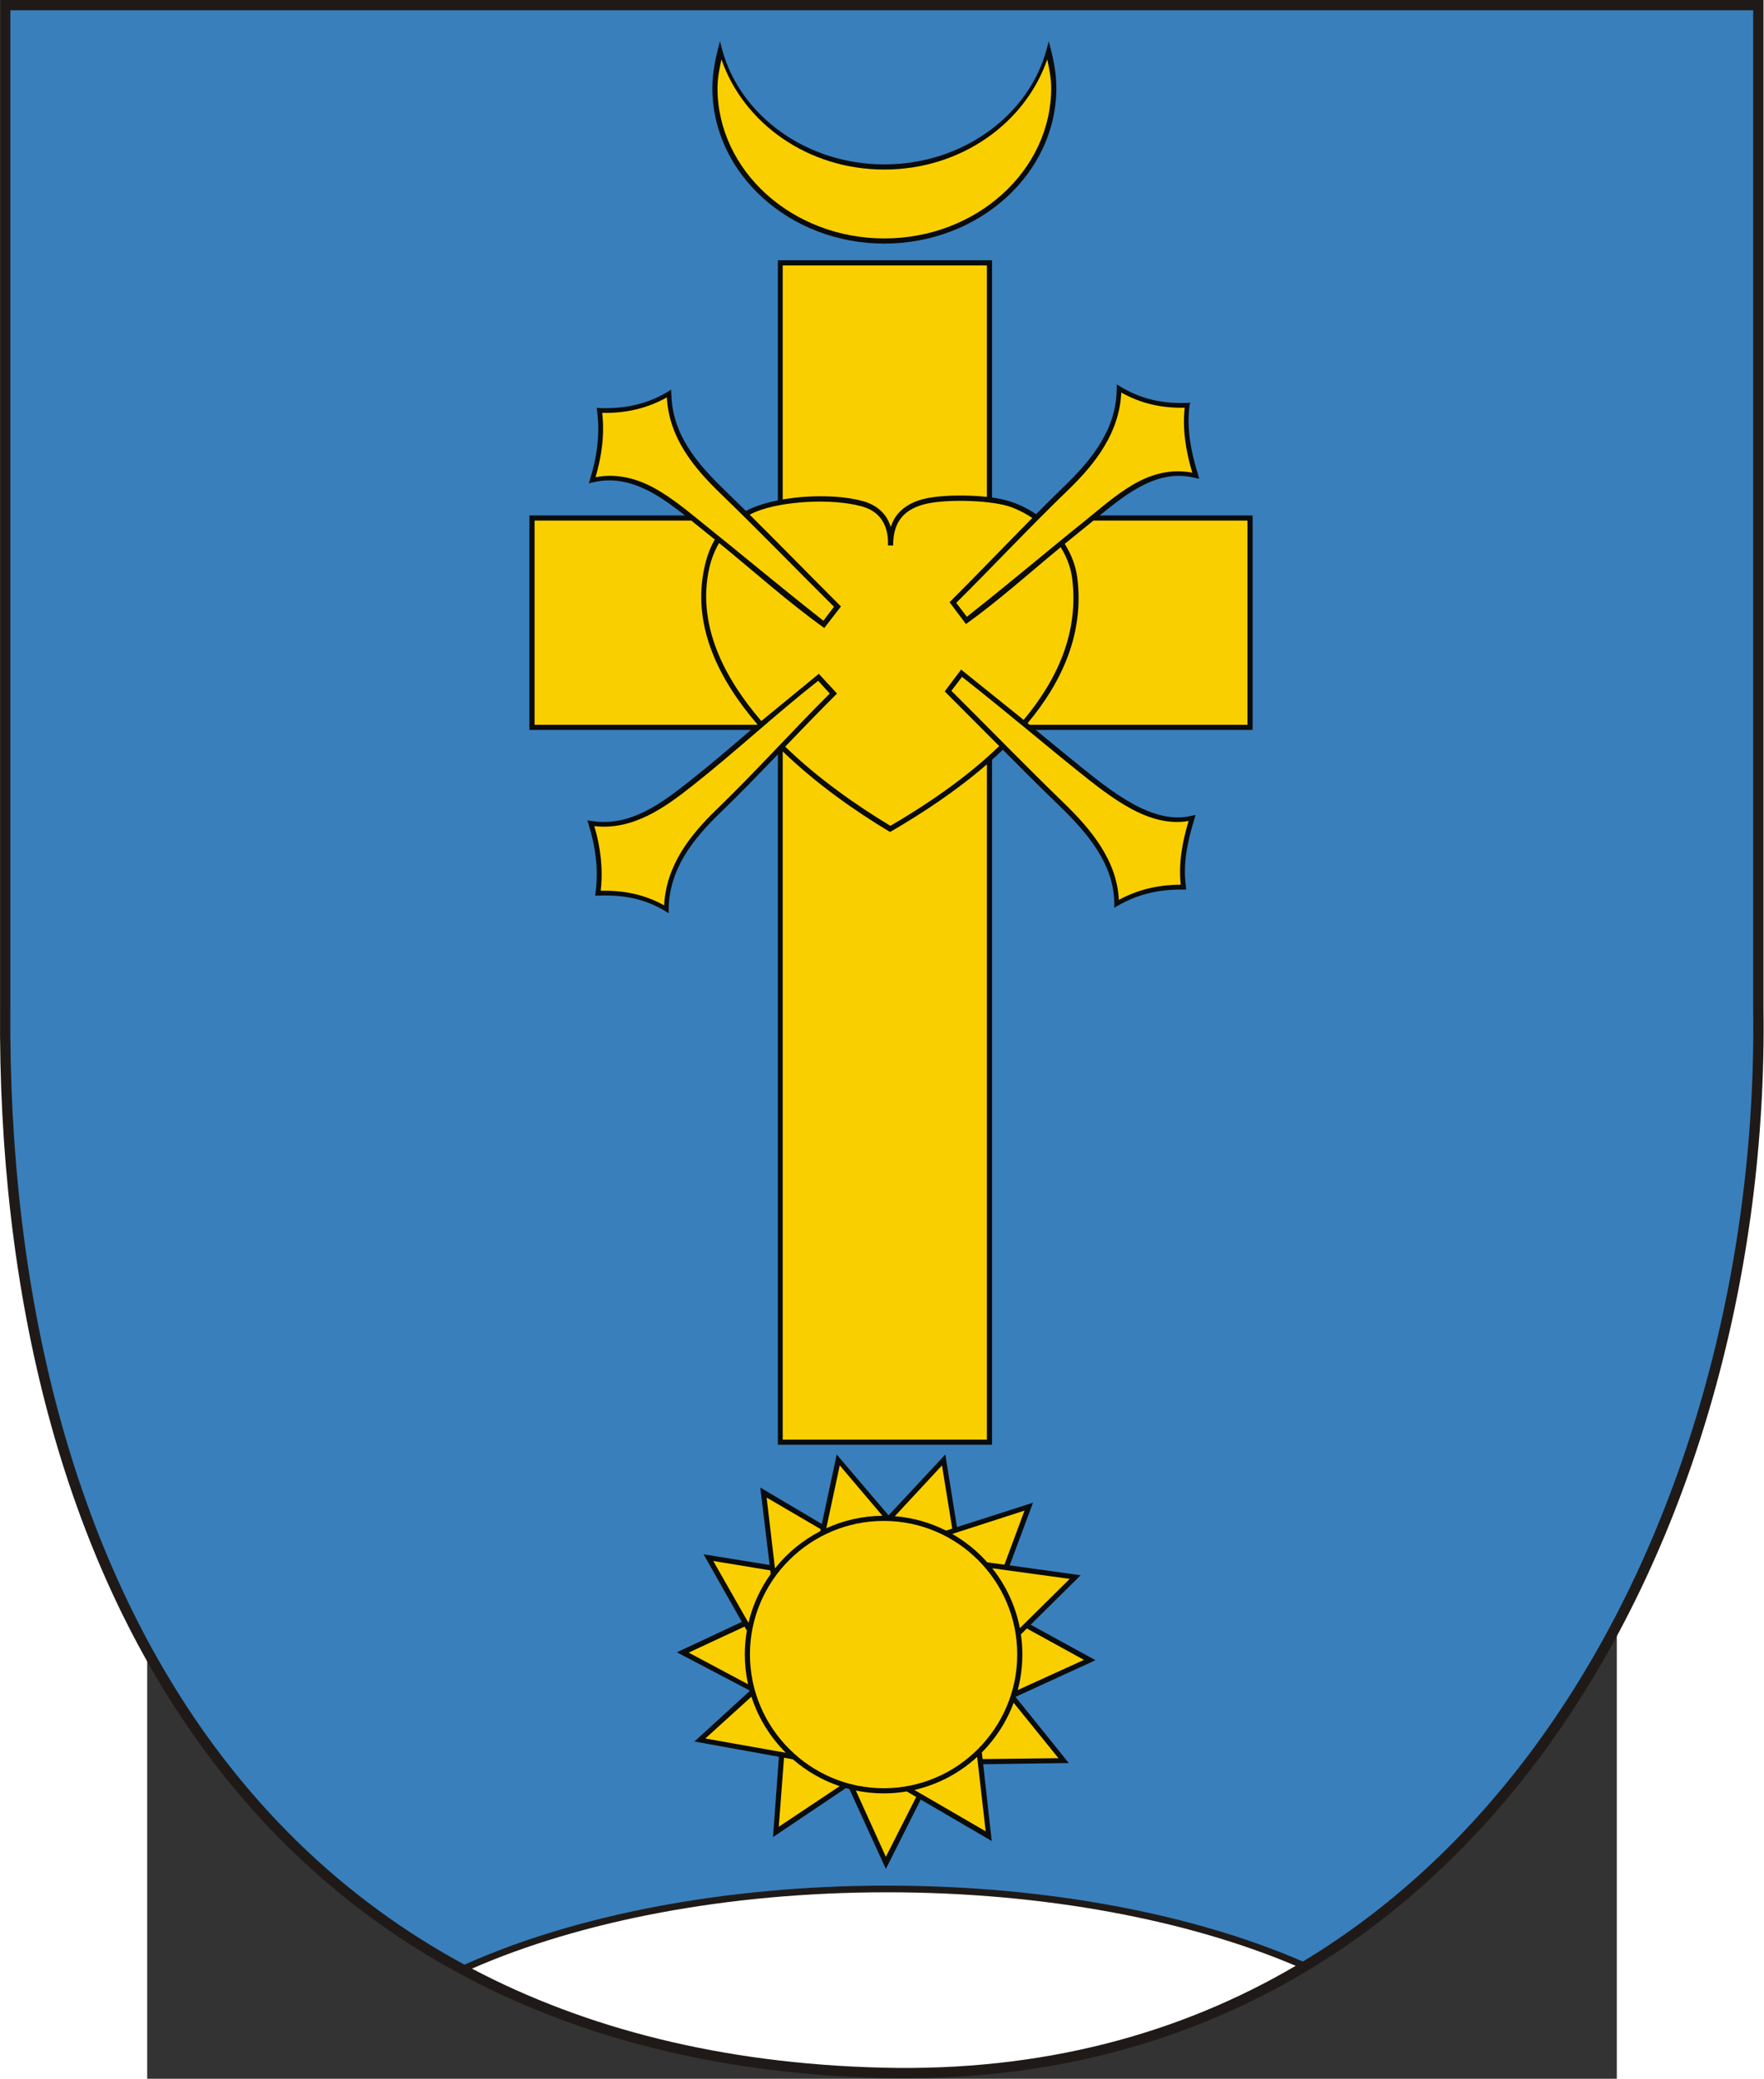 <?xml version="1.0" encoding="UTF-8" standalone="no"?>
<!-- Creator: CorelDRAW -->
<svg
   xmlns:dc="http://purl.org/dc/elements/1.1/"
   xmlns:cc="http://web.resource.org/cc/"
   xmlns:rdf="http://www.w3.org/1999/02/22-rdf-syntax-ns#"
   xmlns:svg="http://www.w3.org/2000/svg"
   xmlns="http://www.w3.org/2000/svg"
   xmlns:sodipodi="http://sodipodi.sourceforge.net/DTD/sodipodi-0.dtd"
   xmlns:inkscape="http://www.inkscape.org/namespaces/inkscape"
   xml:space="preserve"
   width="744"
   height="876.636"
   style="shape-rendering:geometricPrecision; text-rendering:geometricPrecision; image-rendering:optimizeQuality; fill-rule:evenodd; clip-rule:evenodd"
   viewBox="0 0 210 297"
   sodipodi:version="0.32"
   inkscape:version="0.45.1"
   sodipodi:docname="POL Góra Kalwaria COA.svg"
   inkscape:output_extension="org.inkscape.output.svg.inkscape"
   sodipodi:docbase="C:\Users\Mistrz\Desktop"
   id="svg2"
   version="1.0"><rect x="0" y="0" width="210" height="297" fill="#333333" stroke="none"/><sodipodi:namedview
   inkscape:window-height="480"
   inkscape:window-width="640"
   inkscape:pageshadow="2"
   inkscape:pageopacity="0.0"
   guidetolerance="10.0"
   gridtolerance="10.0"
   objecttolerance="10.0"
   borderopacity="1.0"
   bordercolor="#666666"
   pagecolor="#ffffff"
   id="namedview16" />
 <defs
   id="defs4">
  <style
   type="text/css"
   id="style6">
   
    .fil3 {fill:#0A0B0C}
    .fil0 {fill:#1F1A17}
    .fil2 {fill:white}
    .fil1 {fill:#397FBC}
    .fil4 {fill:#FACF00}
   
  </style>
 </defs>
 <g
   id="Warstwa_x0020_1"
   transform="matrix(1.2,0,0,1.2,-21.025,-29.739)">
  <path
   id="path63"
   class="fil0"
   d="M 0,24.777 L 0,144.96 C -0.249,178.869 7.386,210.17 24.42,233.283 C 41.454,256.395 67.905,271.243 104.975,272.188 C 140.621,273.095 167.16,256.657 184.592,232.307 C 202.024,207.958 210.404,175.71 209.987,144.924 L 209.987,24.777 L 0.001,24.777 L 0,24.777 z "
   style="fill:#1f1a17" />
  <path
   id="path63_0"
   class="fil1"
   d="M 1.228,26.006 L 208.758,26.006 L 208.758,144.961 C 209.173,175.512 200.822,207.5 183.58,231.585 C 175.874,242.349 166.402,251.534 155.137,258.323 C 142.22,252.72 124.768,249.286 105.626,249.286 C 86.062,249.286 68.299,252.873 55.304,258.696 C 43.221,252.163 33.318,243.262 25.431,232.56 C 8.607,209.732 0.981,178.68 1.228,144.961 L 1.228,26.006 L 1.228,26.006 z "
   style="fill:#397fbc" />
  <sodipodi:namedview
   inkscape:window-height="480"
   inkscape:window-width="640"
   inkscape:pageshadow="2"
   inkscape:pageopacity="0.0"
   guidetolerance="10.0"
   gridtolerance="10.0"
   objecttolerance="10.0"
   borderopacity="1.0"
   bordercolor="#666666"
   pagecolor="#ffffff"
   id="base" />
  <path
   id="path63_1"
   class="fil2"
   d="M 154.28,258.833 C 140.515,266.915 124.112,271.446 105.011,270.96 C 85.905,270.473 69.708,266.284 56.194,259.169 C 69,253.556 86.447,250.08 105.626,250.08 C 124.419,250.08 141.55,253.418 154.28,258.833 z "
   style="fill:#ffffff" />
  <path
   id="path21"
   class="fil3"
   d="M 85.722,29.69 C 85.239,31.501 84.819,33.374 84.818,35.253 C 84.818,45.474 94.037,53.785 105.301,53.785 C 116.564,53.785 125.783,45.474 125.783,35.253 C 125.783,33.32 125.372,31.536 124.88,29.69 L 124.591,30.774 C 122.44,38.549 114.606,44.356 105.301,44.356 C 95.995,44.356 88.161,38.549 86.011,30.774 L 85.722,29.69 L 85.722,29.69 z M 123.001,203.697 L 113.949,206.598 L 112.561,197.954 L 105.804,205.206 L 99.629,197.954 L 97.855,206.227 L 90.526,201.891 L 91.638,211.11 L 83.771,209.839 L 88.33,217.884 L 80.592,221.506 L 89.253,226.05 C 89.259,226.071 89.264,226.091 89.27,226.111 L 82.687,232.127 L 92.743,233.946 L 92.043,243.506 L 100.718,237.674 C 100.856,237.714 100.995,237.751 101.135,237.787 L 105.481,247.299 L 109.629,239.038 L 118.088,243.975 L 117.068,234.83 L 127.264,234.691 L 120.937,226.837 C 120.941,226.825 120.945,226.812 120.949,226.8 L 130.443,222.446 L 122.722,218.222 L 128.673,212.331 L 120.225,211.157 L 123.001,203.697 L 123.001,203.697 z M 132.971,70.546 L 132.971,71.088 C 132.933,75.781 130.129,79.386 126.794,82.612 C 125.615,83.752 124.477,84.881 123.365,86.002 C 121.735,84.889 120.07,84.28 118.124,84.014 L 118.124,55.772 L 92.621,55.772 L 92.621,84.356 C 91.309,84.618 90.007,84.997 88.812,85.612 C 87.965,84.773 87.106,83.93 86.227,83.081 C 82.907,79.871 80.045,76.462 79.942,71.702 L 79.906,71.16 L 79.472,71.449 C 77.078,72.876 74.439,73.477 71.417,73.364 L 71.055,73.328 L 71.091,73.689 C 71.454,76.415 71.102,79.12 70.261,81.817 L 70.116,82.323 L 70.622,82.214 C 73.113,81.597 75.447,82.244 77.63,83.442 C 79,84.195 80.305,85.165 81.549,86.152 L 63.036,86.152 L 63.036,111.366 L 63.036,111.691 L 63.361,111.691 L 89.411,111.691 C 86.966,113.787 84.525,115.88 82.001,117.868 C 78.736,120.44 75,123.257 70.441,122.528 L 69.936,122.456 L 70.08,122.926 C 70.922,125.623 71.273,128.328 70.911,131.053 L 70.875,131.415 L 71.236,131.415 C 74.266,131.301 76.754,131.794 79.147,133.221 L 79.617,133.51 L 79.617,132.968 C 79.719,128.204 82.478,124.723 85.794,121.517 C 88.178,119.211 90.42,116.89 92.621,114.594 L 92.621,196.798 L 118.124,196.798 L 118.124,115.243 C 118.56,114.852 118.989,114.454 119.409,114.048 C 121.58,116.236 123.791,118.448 126.18,120.758 C 129.521,123.989 132.644,127.674 132.682,132.354 L 132.682,132.859 L 133.116,132.607 C 135.47,131.274 137.804,130.676 140.882,130.692 L 141.244,130.692 L 141.207,130.331 C 140.847,127.618 141.373,125.023 142.219,122.311 L 142.363,121.806 L 141.857,121.914 C 139.584,122.477 137.19,121.744 134.922,120.505 C 132.654,119.267 130.53,117.54 128.817,116.17 C 127.122,114.815 125.301,113.31 123.339,111.691 L 149.155,111.691 L 149.155,86.152 L 130.948,86.152 C 132.358,85 133.835,83.823 135.392,82.937 C 137.53,81.719 139.764,81.055 142.255,81.672 L 142.797,81.781 L 142.652,81.275 C 141.808,78.569 141.28,75.789 141.641,73.075 L 141.713,72.714 L 141.352,72.75 C 138.329,72.863 135.84,72.265 133.441,70.835 L 132.971,70.546 L 132.971,70.546 z "
   style="fill:#0a0b0c" />
  <path
   id="polyline39"
   class="fil4"
   d="M 105.073,205.252 C 102.694,205.274 100.431,205.802 98.387,206.734 L 99.99,199.254 L 105.073,205.252 L 105.073,205.252 z M 115.596,83.803 C 113.625,83.728 111.609,83.834 110.249,84.128 C 108.87,84.426 107.721,85.01 106.926,85.934 C 106.539,86.384 106.264,86.913 106.059,87.524 C 105.902,87.016 105.692,86.572 105.409,86.187 C 104.768,85.318 103.846,84.749 102.772,84.453 C 100.113,83.722 96.363,83.701 93.199,84.248 L 93.199,56.385 L 117.51,56.385 L 117.51,83.939 C 116.891,83.872 116.246,83.828 115.596,83.803 L 115.596,83.803 z M 85.902,31.857 C 88.504,39.407 96.144,44.97 105.3,44.97 C 114.457,44.97 122.096,39.407 124.699,31.857 C 124.938,32.964 125.168,34.085 125.168,35.253 C 125.168,45.105 116.263,53.17 105.3,53.17 C 94.337,53.17 85.432,45.105 85.432,35.253 C 85.432,34.085 85.663,32.964 85.902,31.857 L 85.902,31.857 z M 122.92,86.45 C 119.624,89.784 116.382,93.165 113.067,96.482 L 115.018,99.083 C 118.891,96.315 122.61,92.963 126.298,89.932 C 127.03,91.108 127.499,92.366 127.661,93.629 C 128.479,100.026 125.923,105.67 121.887,110.493 L 114.44,104.502 L 112.489,107.103 C 114.655,109.269 116.819,111.438 118.977,113.613 C 115.022,117.43 110.299,120.604 106.023,123.106 C 101.958,120.66 97.39,117.459 93.495,113.68 C 95.534,111.551 97.582,109.439 99.665,107.356 L 97.498,105.008 L 90.65,110.628 C 86.145,105.395 83.222,99.388 84.312,93.123 C 84.559,91.708 84.997,90.495 85.619,89.434 C 89.73,92.774 93.854,96.487 98.148,99.553 L 100.135,96.988 C 96.502,93.356 92.911,89.68 89.266,86.061 C 89.496,85.938 89.734,85.819 89.984,85.718 C 93.175,84.424 99.059,84.096 102.591,85.067 C 103.569,85.336 104.357,85.808 104.903,86.548 C 105.449,87.289 105.787,88.314 105.734,89.727 L 106.348,89.727 C 106.344,88.225 106.708,87.13 107.395,86.332 C 108.083,85.533 109.103,85.021 110.394,84.742 C 112.931,84.194 118.273,84.321 120.544,85.212 C 121.395,85.545 122.195,85.965 122.92,86.45 L 122.92,86.45 z M 126.782,89.535 C 127.916,88.605 129.063,87.692 130.198,86.765 L 148.54,86.765 L 148.54,111.076 L 122.594,111.076 C 122.517,111.013 122.44,110.949 122.362,110.885 C 126.467,105.978 129.119,100.156 128.275,93.556 C 128.099,92.18 127.574,90.796 126.782,89.535 z M 90.183,111.028 C 90.164,111.044 90.146,111.06 90.127,111.076 L 63.65,111.076 L 63.65,86.765 L 82.314,86.765 C 83.244,87.518 84.179,88.268 85.109,89.021 C 84.426,90.18 83.996,91.547 83.734,93.051 C 82.6,99.564 85.608,105.717 90.183,111.028 z M 117.51,115.785 L 117.51,196.183 L 93.199,196.183 L 93.199,114.246 C 97.156,118.06 101.755,121.309 105.842,123.756 L 105.987,123.828 L 106.131,123.756 C 109.819,121.608 113.882,118.94 117.51,115.785 L 117.51,115.785 z M 79.4,72.099 C 79.663,76.879 82.539,80.403 85.794,83.55 C 90.573,88.171 94.826,92.585 99.304,97.024 L 98.04,98.686 C 92.652,94.441 87.993,90.531 84.096,87.415 C 82.241,85.932 80.18,84.141 77.919,82.9 C 75.784,81.728 73.418,81.117 70.911,81.6 C 71.655,79.071 71.997,76.525 71.705,73.941 C 74.543,73.998 77.083,73.394 79.4,72.099 L 79.4,72.099 z M 97.425,105.838 L 98.798,107.356 C 94.33,111.796 90.158,116.479 85.396,121.082 C 82.138,124.233 79.332,127.791 79.075,132.57 C 76.779,131.297 74.332,130.774 71.525,130.836 C 71.823,128.24 71.514,125.681 70.766,123.142 C 75.411,123.67 79.228,120.87 82.398,118.373 C 87.546,114.319 92.296,109.859 97.425,105.838 z M 114.548,105.369 C 119.951,109.627 124.511,113.514 128.419,116.639 C 130.128,118.005 132.295,119.77 134.633,121.046 C 136.825,122.243 139.192,122.943 141.532,122.528 C 140.777,125.032 140.314,127.53 140.593,130.113 C 137.745,130.139 135.457,130.729 133.224,131.92 C 132.995,127.193 129.88,123.484 126.613,120.324 C 121.836,115.704 117.755,111.463 113.284,107.031 L 114.548,105.369 z M 133.513,71.521 C 135.809,72.801 138.24,73.388 141.063,73.327 C 140.779,75.926 141.21,78.53 141.966,81.058 C 139.464,80.579 137.157,81.204 135.066,82.394 C 132.85,83.656 130.849,85.465 128.998,86.946 C 125.095,90.066 120.518,93.966 115.126,98.216 L 113.862,96.555 C 118.338,92.115 122.451,87.7 127.228,83.081 C 130.5,79.916 133.303,76.233 133.513,71.521 L 133.513,71.521 z M 97.668,207.084 C 95.572,208.166 93.734,209.681 92.276,211.511 L 91.284,203.083 L 97.719,206.846 L 97.668,207.084 L 97.668,207.084 z M 91.768,212.183 C 90.533,213.905 89.619,215.872 89.119,217.995 L 84.927,210.633 L 91.716,211.753 L 91.768,212.183 z M 106.549,205.304 L 112.164,199.254 L 113.383,206.78 L 112.649,207.017 C 110.789,206.076 108.728,205.477 106.549,205.304 L 106.549,205.304 z M 113.389,207.415 L 121.99,204.637 L 119.598,211.072 L 117.554,210.794 C 116.362,209.454 114.955,208.31 113.389,207.415 z M 118.149,211.499 L 127.372,212.765 L 121.438,218.631 C 120.925,215.974 119.774,213.541 118.149,211.499 z M 121.563,219.369 L 122.267,218.673 L 129.07,222.41 L 121.184,226 C 121.544,224.645 121.737,223.224 121.737,221.759 C 121.737,220.948 121.677,220.15 121.563,219.369 L 121.563,219.369 z M 120.7,227.52 L 126.035,234.114 L 117,234.218 L 116.912,233.426 C 118.563,231.764 119.866,229.755 120.7,227.52 z M 116.352,233.963 L 117.366,242.82 L 108.879,237.894 C 111.714,237.248 114.275,235.867 116.352,233.963 z M 107.967,238.074 L 109.096,238.729 L 105.481,245.854 L 101.908,237.967 C 102.981,238.188 104.092,238.304 105.228,238.304 C 106.161,238.304 107.076,238.225 107.967,238.074 z M 88.928,218.935 C 88.768,219.853 88.683,220.797 88.683,221.759 C 88.683,222.978 88.818,224.166 89.072,225.312 L 82.001,221.543 L 88.65,218.447 L 88.928,218.935 z M 89.472,226.789 C 90.29,229.335 91.712,231.618 93.567,233.466 L 83.987,231.766 L 89.472,226.789 z M 94.408,234.248 C 96.024,235.651 97.912,236.747 99.979,237.444 L 92.729,242.278 L 93.354,234.057 L 94.408,234.248 L 94.408,234.248 z M 105.228,205.865 C 113.994,205.865 121.123,212.993 121.123,221.759 C 121.123,230.525 113.994,237.69 105.228,237.69 C 96.462,237.69 89.297,230.525 89.297,221.759 C 89.297,212.993 96.462,205.865 105.228,205.865 z "
   style="fill:#facf00" />
 </g>
</svg>
